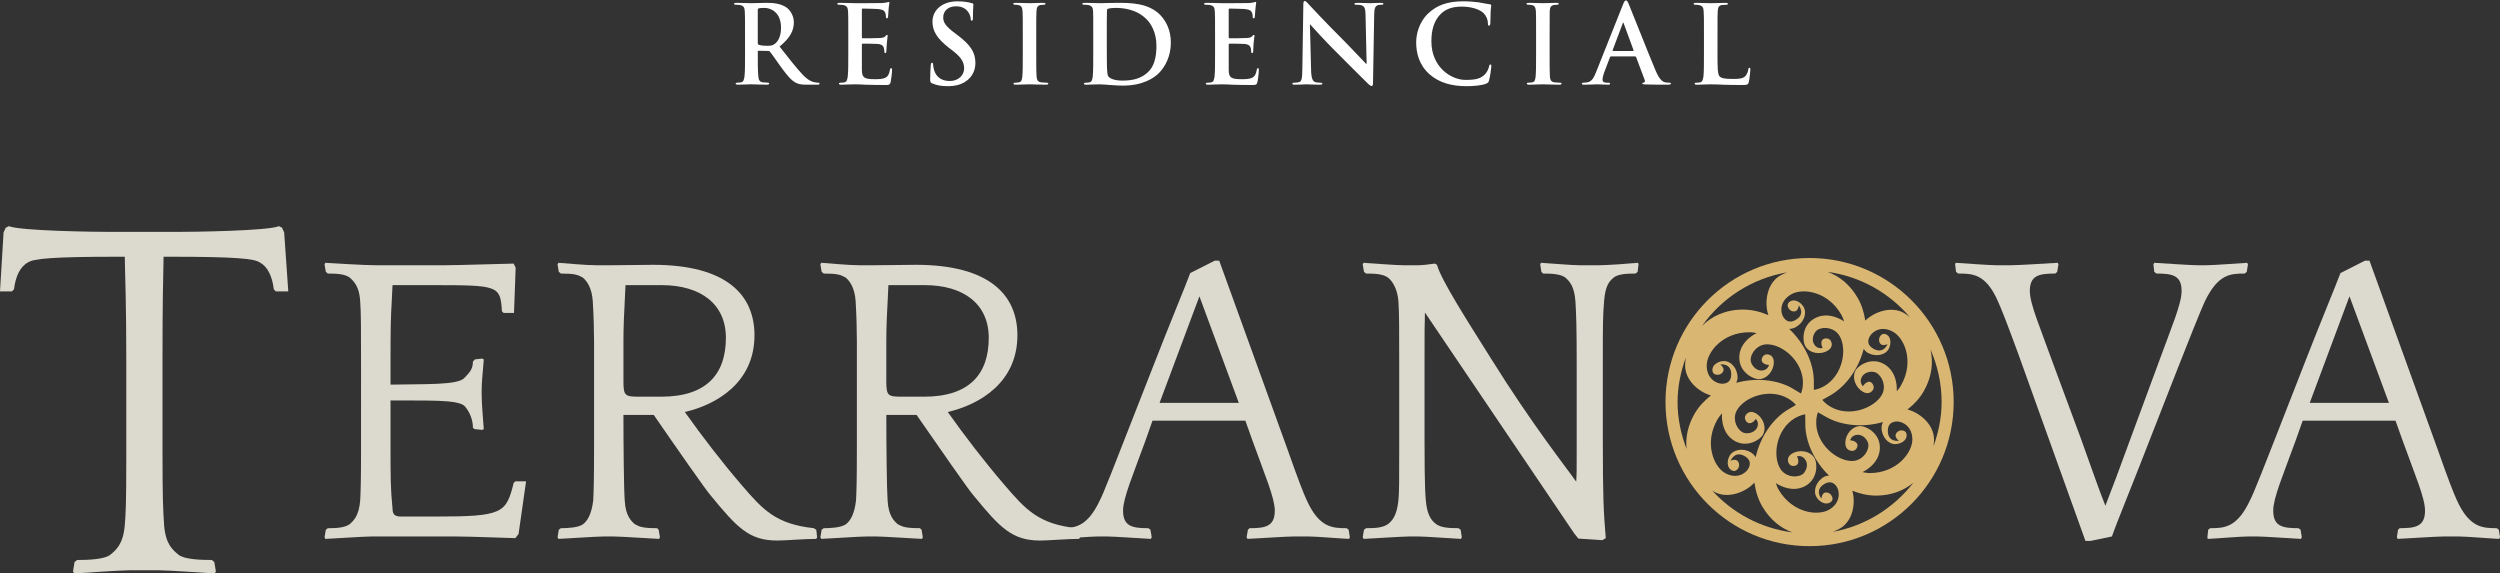 <?xml version="1.0" encoding="utf-8"?>
<!-- Generator: Adobe Illustrator 16.0.0, SVG Export Plug-In . SVG Version: 6.00 Build 0)  -->
<!DOCTYPE svg PUBLIC "-//W3C//DTD SVG 1.1//EN" "http://www.w3.org/Graphics/SVG/1.1/DTD/svg11.dtd">
<svg version="1.1" id="Layer_1" xmlns="http://www.w3.org/2000/svg" xmlns:xlink="http://www.w3.org/1999/xlink" x="0px" y="0px"
	 width="536.816px" height="123.13px" viewBox="0 0 536.816 123.13" enable-background="new 0 0 536.816 123.13"
	 xml:space="preserve">
<rect x="0" y="0" width="536.816" height="123.13" fill="#333333" stroke="none"/>
<g>
	<g>
		<g>
			<path fill="#DCDACE" d="M46.121,123.13c-2.107-0.105-9.892-0.674-12-0.674H27.78c-2.097,0-9.776,0.567-11.872,0.674l-0.232-0.442
				l0.336-2.021l0.548-0.421c2.338,0,5.878-0.127,7.111-1.117c1.211-1.012,2.771-2.212,3.118-6.32
				c0.21-2.231,0.326-5.016,0.326-13.779V76.446c0-9.554-0.221-17.55-0.326-21.32h-1.233c-14.769,0-18.318,0.433-19.551,1.222
				C4.34,57.233,3.34,59.339,3.003,62.12L2.56,62.573H0L0.769,49.9l0.464-1.001l0.664-0.337c2.444,1.012,18.119,1.232,21.996,1.232
				h14.011c3.887,0,19.657-0.222,21.996-1.232l0.664,0.337l0.453,1.001l0.884,12.674h-2.665l-0.443-0.453
				c-0.326-2.781-1.337-4.889-3.013-5.773c-1.211-0.789-4.771-1.222-19.435-1.222h-1.222c-0.105,4.214-0.231,11.22-0.231,21.228
				v20.442c0,10.555,0.126,12.556,0.348,16.012c0.326,4.108,1.885,5.31,3.107,6.32c1.222,0.99,4.783,1.117,7.121,1.117l0.548,0.421
				l0.336,2.021L46.121,123.13z"/>
		</g>
		<g>
			<path fill="#DCDACE" d="M95.337,56.958c3.118,0,13.884-0.357,14.959-0.357l0.431,0.885l-0.358,9.713h-2.223l-0.369-0.357
				c-0.348-5.521-0.695-5.615-14.959-5.615h-8.533l-0.168,3.478c-0.19,3.286-0.263,4.992-0.263,13.525v4.361
				c7.194-0.169,14.601,0.179,15.928-1.507c0.884-0.969,1.769-1.687,1.769-3.466l0.453-0.453l1.518-0.169l0.358,0.169
				c-0.179,2.665-0.463,4.456-0.463,7.037c0,2.839,0.284,5.071,0.463,7.938l-0.358,0.168l-1.612-0.168l-0.358-0.273
				c0-1.876-0.8-3.562-1.769-4.656c-1.433-1.502-8.47-1.145-15.928-1.229v8.646c0,8.447,0,10.069,0.431,14.6
				c0,1.244,0.527,1.687,1.781,1.687h7.564c14.337,0,15.042-0.718,16.666-7.205l0.358-0.358h2.307l-1.612,11.313l-0.694,0.886
				c-1.097,0-9.713-0.358-12.821-0.358H79.832c-1.685,0-8.279,0.464-9.976,0.526l-0.168-0.358l0.273-1.601l0.432-0.337
				c1.886,0,3.656-0.105,4.719-0.885c0.886-0.822,1.96-1.791,2.234-5.1c0.095-1.771,0.179-4.004,0.179-11.041V78.323
				c0-8.271,0-10.861-0.179-13.621c-0.19-3.214-1.348-4.268-2.234-5.09c-1.063-0.788-2.833-0.874-4.719-0.874l-0.432-0.367
				l-0.273-1.603l0.168-0.337c1.696,0.095,8.291,0.526,10.882,0.526L95.337,56.958L95.337,56.958z"/>
		</g>
		<g>
			<path fill="#DCDACE" d="M141.53,115.714c-1.696-0.062-8.269-0.526-9.965-0.526h-1.708c-1.674,0-8.28,0.464-9.955,0.526
				l-0.179-0.358l0.263-1.601l0.442-0.337c1.433,0,3.656-0.105,4.73-0.822c0.959-0.717,1.864-2.127,2.223-5.161
				c0.084-1.771,0.179-4.004,0.179-11.041V73.255c0-2.317-0.094-5.625-0.274-8.554c-0.178-2.761-1.168-4.268-2.127-5.09
				c-1.074-0.62-1.791-0.874-4.73-0.874l-0.442-0.367l-0.263-1.603l0.179-0.337c1.675,0.095,5.688,0.526,8.186,0.526h3.202
				c2.582,0,7.122-0.096,8.902-0.096c15.865,0,21.816,6.5,21.816,15.129c0,10.154-8.101,14.88-14.958,16.48
				c3.74,5.246,7.837,10.597,12.104,15.568c4.73,5.541,7.5,8.492,15.591,9.377l0.526,0.337l0.19,1.601l-0.19,0.358
				c-2.581,0-6.5,0.357-8.375,0.357c-6.046,0-8.627-2.76-14.316-9.713c-0.715-0.694-7.668-10.682-12.198-17.255h-6.511
				c0,6.489,0.084,15.843,0.274,18.33c0.168,3.393,1.422,4.444,2.128,5.1c1.063,0.609,1.779,0.885,4.824,0.885l0.337,0.337
				l0.274,1.601L141.53,115.714z M141.983,85.179c9.882,0,13.885-4.993,13.885-12.642c0-7.217-5.353-11.313-13.812-11.313h-7.743
				c-0.358,6.763-0.442,9.26-0.442,11.937v8.731c0,3.119,0.358,3.287,3.371,3.287H141.983z"/>
		</g>
		<g>
			<path fill="#DCDACE" d="M197.983,115.714c-1.696-0.062-8.28-0.526-9.965-0.526h-1.696c-1.707,0-8.28,0.464-9.977,0.526
				l-0.189-0.358l0.273-1.601l0.442-0.337c1.433,0,3.646-0.105,4.731-0.822c0.969-0.717,1.864-2.127,2.212-5.161
				c0.095-1.771,0.179-4.004,0.179-11.041V73.255c0-2.317-0.084-5.625-0.263-8.554c-0.179-2.761-1.158-4.268-2.127-5.09
				c-1.085-0.62-1.791-0.874-4.731-0.874l-0.442-0.367l-0.273-1.603l0.189-0.337c1.696,0.095,5.699,0.526,8.175,0.526h3.223
				c2.571,0,7.122-0.096,8.892-0.096c15.854,0,21.828,6.5,21.828,15.129c0,10.154-8.111,14.88-14.959,16.48
				c3.74,5.246,7.837,10.597,12.104,15.568c4.73,5.541,7.479,8.492,15.581,9.377l0.537,0.337l0.181,1.601l-0.181,0.358
				c-2.59,0-6.499,0.357-8.375,0.357c-6.046,0-8.638-2.76-14.337-9.713c-0.705-0.694-7.648-10.682-12.199-17.255h-6.499
				c0,6.489,0.094,15.843,0.273,18.33c0.179,3.393,1.433,4.444,2.128,5.1c1.074,0.609,1.79,0.885,4.813,0.885l0.358,0.337
				l0.264,1.601L197.983,115.714z M198.415,85.179c9.892,0,13.895-4.993,13.895-12.642c0-7.217-5.33-11.313-13.79-11.313h-7.754
				c-0.358,6.763-0.452,9.26-0.452,11.937v8.731c0,3.119,0.369,3.287,3.381,3.287H198.415z"/>
		</g>
		<g>
			<path fill="#DCDACE" d="M261.801,55.978l14.626,40.415c2.486,7.037,3.371,9.271,4.172,11.041c2.676,5.878,5.52,5.983,8.553,5.983
				l0.443,0.337l0.252,1.601l-0.168,0.358c-1.686-0.062-7.121-0.526-8.828-0.526h-2.908c-1.705,0-8.391,0.464-10.075,0.526
				l-0.188-0.358l0.283-1.601l0.348-0.337c3.392,0,5.419-0.359,5.419-3.771c0-2.738-2.133-7.647-4.787-15.021l-1.528-4.299h-19.94
				l-1.518,4.299c-2.666,7.373-4.804,12.282-4.804,15.021c0,3.412,2.044,3.771,5.425,3.771l0.454,0.337l0.272,1.601l-0.188,0.358
				c-1.696-0.062-7.828-0.526-9.522-0.526h-1.687c-1.696,0-7.142,0.464-8.817,0.526l-0.095-0.358l0.169-1.601l0.452-0.337
				c3.022,0,5.784-0.105,8.554-5.983c0.885-1.771,1.77-4.004,11.578-29.111c3.202-8.271,6.848-17.004,7.827-19.689l5.246-2.654
				L261.801,55.978L261.801,55.978z M248.991,86.507h17.013l-8.459-22.88L248.991,86.507z"/>
		</g>
		<g>
			<path fill="#DCDACE" d="M351.832,56.768l-0.189,1.603l-0.441,0.367c-1.873,0-3.75,0.086-4.721,0.874
				c-0.988,0.822-1.789,1.803-2.043,5.09c-0.271,3.285-0.271,4.992-0.271,13.525v15.682c0,13.271,0.168,15.928,0.631,21.638
				l-0.715,0.44l-5.162-0.336l-0.885-1.097l-32.068-47.452c-0.084,2.328-0.084,4.551-0.084,11.125v16.397
				c0,2.759,0,10.069,0.275,12.81c0.252,2.949,1.072,4.276,2.211,5.1c0.969,0.694,2.4,0.885,4.805,0.885l0.463,0.337l0.254,1.601
				l-0.191,0.358c-1.664-0.062-7.541-0.526-9.248-0.526h-1.686c-1.686,0-8.281,0.464-9.967,0.526l-0.189-0.358l0.273-1.601
				l0.441-0.337c2.129,0,3.561-0.105,4.721-0.885c0.799-0.654,1.875-1.623,2.232-5.1c0.17-1.771,0.17-4.004,0.17-11.041v-18.07
				c0-8.271,0-10.861-0.17-13.621c-0.189-2.496-1.18-4.268-2.232-5.09c-1.074-0.788-2.76-0.874-4.721-0.874l-0.441-0.367
				l-0.273-1.603l0.189-0.337c1.686,0.095,6.848,0.526,8.533,0.526h3.119c0.885,0,2.592-0.189,3.666-0.357l0.441,0.263
				c0.883,3.287,6.572,12.104,11.482,19.941c8.975,14.427,16.559,23.95,18.412,26.626c0.105-1.686,0.105-2.402,0.105-7.037v-18.07
				c0-8.271-0.105-10.861-0.273-13.621c-0.252-3.287-1.242-4.268-2.148-5.09c-1.055-0.788-2.928-0.874-4.783-0.874l-0.379-0.367
				l-0.252-1.603l0.168-0.337c1.707,0.095,6.594,0.526,8.301,0.526h4.172c1.688,0,6.68-0.357,8.363-0.526L351.832,56.768z"/>
		</g>
		<g>
			<path fill="#DCDACE" d="M447.8,116.156L433.285,75.73c-2.592-7.025-3.477-9.26-4.277-11.028c-2.592-5.964-5.52-5.964-8.555-5.964
				l-0.441-0.367l-0.191-1.603l0.105-0.337c1.686,0.095,7.121,0.526,8.828,0.526h3.014c1.705,0,8.363-0.433,10.07-0.526l0.168,0.337
				l-0.273,1.603l-0.422,0.367c-3.412,0-5.455,0.349-5.455,3.74c0,2.761,2.148,7.658,4.803,15.055l6.068,16.376
				c2.232,6.15,3.918,11.124,5.352,14.685c1.326-3.392,3.117-8.111,5.498-14.685l6.049-16.376
				c2.695-7.396,4.824-12.294,4.824-15.055c0-3.393-2.045-3.74-5.416-3.74l-0.463-0.367l-0.168-1.603l0.168-0.337
				c1.705,0.095,7.752,0.526,9.439,0.526h1.686c1.707,0,7.143-0.433,8.828-0.526l0.17,0.337l-0.254,1.603l-0.441,0.367
				c-3.035,0-5.711,0.086-8.555,5.964c-0.801,1.77-1.791,4.003-11.588,29.102c-3.182,8.301-7.48,18.73-8.365,21.385l-4.635,0.97
				L447.8,116.156L447.8,116.156z"/>
		</g>
		<g>
			<path fill="#DCDACE" d="M508.794,55.978l14.6,40.415c2.486,7.037,3.371,9.271,4.172,11.041c2.676,5.878,5.521,5.983,8.555,5.983
				l0.441,0.337l0.254,1.601l-0.17,0.358c-1.686-0.062-7.121-0.526-8.807-0.526h-2.949c-1.686,0-8.365,0.464-10.049,0.526
				l-0.17-0.358l0.254-1.601l0.357-0.337c3.371,0,5.436-0.359,5.436-3.771c0-2.738-2.148-7.647-4.803-15.021l-1.537-4.299h-19.932
				l-1.518,4.299c-2.676,7.373-4.805,12.282-4.805,15.021c0,3.412,2.045,3.771,5.416,3.771l0.463,0.337l0.254,1.601l-0.17,0.358
				c-1.705-0.062-7.836-0.526-9.521-0.526h-1.686c-1.707,0-7.123,0.464-8.828,0.526l-0.062-0.358l0.168-1.601l0.42-0.337
				c3.035,0,5.795-0.105,8.555-5.983c0.906-1.771,1.791-4.004,11.588-29.111c3.203-8.271,6.848-17.004,7.838-19.689l5.246-2.654
				L508.794,55.978L508.794,55.978z M495.962,86.507h17.004l-8.471-22.88L495.962,86.507z"/>
		</g>
	</g>
	<g>
		<path fill="#DAB673" d="M388.556,55.399c-17.088,0-30.93,13.843-30.93,30.93c0,17.082,13.842,30.944,30.93,30.944
			c17.086,0,30.949-13.862,30.949-30.944C419.505,69.241,405.642,55.399,388.556,55.399z M409.582,87.924
			c1.369-1.053,2.592-2.333,3.52-3.955c1.789-3.161,2.043-6.247,1.41-8.976c1.518,3.477,2.402,7.3,2.402,11.335
			c0,3.344-0.674,6.482-1.729,9.476c0.043-0.464,0.105-0.948,0.105-1.39C415.291,91.105,412.193,88.598,409.582,87.924z
			 M399.511,91.485c-1.77,0-3.287,1.729-3.266,3.688c0,1.285,0.863,1.644,1.496,1.644c0.631,0,1.115-0.609,1.115-1.199
			c0-0.592-0.758-1.056-1.58-1.056c0,0,0.254-1.201,1.643-1.201c1.371-0.021,2.277,1.412,2.277,2.214
			c0,1.663-1.539,3.413-3.52,3.413c-3.309,0-7.689-3.646-7.689-8.238c-0.021-1.116,0.273-1.959,0.379-2.233v0.021
			c0,0,0.611,0.315,1.791,1.012c3.309,1.875,7.922,2.296,12.156,1.074c-0.146,0.38-0.295,0.778-0.295,1.18
			c0,1.98,1.412,3.561,2.908,3.561c1.201,0,2.484-0.759,2.484-1.875c0-0.736-0.465-1.073-1.115-1.073
			c-0.676,0-1.268,0.548-1.268,1.115c0,0.569,0.678,1.117,0.738,1.117c0,0-2.4,0.399-2.4-2.148c0-1.308,0.693-1.98,1.959-2.002
			c1.266,0,3.309,1.096,3.309,3.877c0,2.823-3.328,7.185-9.145,7.205c-0.693,0-1.559-0.211-1.559-0.211s3.729-1.663,3.729-5.245
			C403.662,92.896,400.605,91.485,399.511,91.485z M390.05,106.738c0.611,1.032,1.918,1.749,2.887,1.182
			c0.633-0.359,0.695-0.927,0.338-1.497c-0.314-0.59-1.117-0.842-1.602-0.568c-0.484,0.316-0.611,1.181-0.568,1.244
			c0,0-1.561-1.876,0.611-3.162c1.137-0.674,2.084-0.42,2.738,0.675c0.633,1.097,0.715,3.413-1.686,4.825
			c-2.424,1.412-7.859,0.758-10.83-4.256c-0.357-0.59-0.611-1.433-0.611-1.433s3.33,2.357,6.426,0.548
			c2.762-1.645,2.445-4.994,1.875-5.921c-0.885-1.518-3.139-1.96-4.824-0.971c-1.117,0.654-0.99,1.582-0.674,2.13
			s1.117,0.674,1.621,0.356c0.508-0.294,0.508-1.18,0.105-1.896c0,0,1.16-0.399,1.855,0.821c0.717,1.159-0.064,2.677-0.736,3.076
			c-1.434,0.844-3.73,0.4-4.742-1.306c-1.686-2.866-0.758-8.47,3.203-10.811c1.074-0.631,2.023-0.777,2.211-0.819l-0.02,0.042
			c0,0,0.02,0.651,0.02,2.044c0,3.791,1.896,7.983,5.078,11.061c-0.379,0.063-0.758,0.126-1.074,0.295
			C389.925,103.41,389.271,105.432,390.05,106.738z M376.988,98.164c-0.273-0.422-0.611-0.78-1.053-1.033
			c-1.686-1.011-3.771-0.59-4.529,0.717c-0.611,1.033-0.611,2.528,0.357,3.098c0.633,0.38,1.158,0.127,1.496-0.422
			c0.338-0.59,0.168-1.369-0.338-1.686c-0.484-0.273-1.285,0.043-1.326,0.104c0,0,0.885-2.254,3.055-0.989
			c1.137,0.674,1.369,1.601,0.738,2.719c-0.654,1.095-2.613,2.272-5.037,0.863c-2.422-1.412-4.467-6.512-1.537-11.525
			c0.357-0.611,0.947-1.242,0.947-1.242s-0.443,4.044,2.654,5.878c2.762,1.622,5.541-0.273,6.09-1.222
			c0.885-1.518,0.188-3.688-1.496-4.678c-1.137-0.652-1.854-0.105-2.191,0.44c-0.316,0.549-0.041,1.286,0.484,1.582
			c0.506,0.314,1.285-0.104,1.707-0.821c0,0,0.885,0.821,0.211,2.021c-0.717,1.179-2.402,1.243-3.076,0.842
			c-1.434-0.842-2.17-3.075-1.158-4.761c1.686-2.881,7.037-4.788,10.998-2.46c0.842,0.495,1.389,1.043,1.643,1.364
			c-0.168,0.084-0.652,0.357-1.623,0.947C380.675,89.862,377.978,93.781,376.988,98.164z M370.205,77.532
			c-1.201,0-2.508,0.748-2.508,1.875c0,0.736,0.463,1.073,1.117,1.073c0.674,0,1.285-0.525,1.285-1.115
			c0-0.58-0.676-1.106-0.738-1.106c0,0,2.381-0.4,2.381,2.138c0,1.328-0.695,2.002-1.959,2.002c-1.242,0-3.309-1.104-3.309-3.896
			c0-2.823,3.352-7.163,9.188-7.163c0.674,0,1.537,0.188,1.537,0.188s-3.729,1.653-3.729,5.246c0,3.234,3.033,4.646,4.15,4.646
			c1.748,0,3.266-1.717,3.266-3.666c0-1.307-0.863-1.664-1.496-1.664c-0.631,0-1.117,0.621-1.117,1.222
			c0,0.59,0.76,1.043,1.58,1.043c0,0-0.252,1.212-1.643,1.212c-1.369,0-2.297-1.442-2.297-2.232c0-1.665,1.559-3.402,3.539-3.402
			c3.328,0,7.689,3.655,7.689,8.258c0,1.254-0.359,2.141-0.422,2.309l-0.021-0.012c0,0-0.59-0.357-1.77-1.063
			c-3.266-1.906-7.855-2.391-12.115-1.222c0.148-0.368,0.295-0.728,0.295-1.097C373.111,79.101,371.701,77.532,370.205,77.532z
			 M387.291,65.912c-0.611-1.021-1.918-1.771-2.865-1.211c-0.633,0.357-0.717,0.938-0.359,1.507c0.316,0.567,1.1,0.843,1.582,0.558
			c0.506-0.295,0.631-1.147,0.59-1.222c0,0,1.537,1.896-0.652,3.148c-1.158,0.664-2.084,0.391-2.719-0.716
			c-0.633-1.096-0.674-3.382,1.771-4.783c2.422-1.399,7.855-0.674,10.744,4.384c0.357,0.609,0.59,1.433,0.59,1.433
			s-3.285-2.392-6.383-0.611c-2.805,1.592-2.529,4.94-1.959,5.899c0.861,1.517,3.098,1.99,4.803,1.011
			c1.117-0.642,0.99-1.568,0.674-2.128c-0.295-0.537-1.096-0.652-1.6-0.368c-0.527,0.295-0.527,1.181-0.127,1.906
			c0,0-1.182,0.369-1.855-0.832c-0.695-1.189,0.105-2.696,0.779-3.076c1.453-0.82,3.75-0.356,4.719,1.359
			c1.664,2.876,0.654,8.479-3.35,10.766c-1.076,0.622-2.002,0.748-2.191,0.78c0-0.253,0-0.77,0-1.812
			c0-3.865-2.002-8.176-5.289-11.271c0.527-0.021,1.033-0.158,1.455-0.411C387.375,69.23,388.048,67.24,387.291,65.912z
			 M400.185,74.929c0.232,0.306,0.484,0.611,0.822,0.801c1.705,0.979,3.77,0.548,4.527-0.759c0.568-1.042,0.568-2.549-0.398-3.097
			c-0.633-0.368-1.16-0.147-1.477,0.432c-0.338,0.59-0.17,1.381,0.314,1.675c0.506,0.285,1.307-0.052,1.35-0.115
			c0,0-0.844,2.266-3.055,1.021c-1.139-0.664-1.391-1.602-0.758-2.696c0.631-1.097,2.59-2.329,5.014-0.927
			c2.443,1.39,4.572,6.437,1.664,11.503c-0.338,0.621-0.906,1.243-0.906,1.243s0.4-4.056-2.736-5.847
			c-2.781-1.58-5.521,0.357-6.068,1.306c-0.885,1.527-0.125,3.688,1.537,4.656c1.16,0.664,1.877,0.074,2.193-0.464
			c0.312-0.559,0.02-1.295-0.51-1.602c-0.482-0.272-1.264,0.158-1.662,0.874c0,0-0.928-0.82-0.23-2.021
			c0.674-1.201,2.359-1.265,3.055-0.886c1.432,0.822,2.191,3.046,1.221,4.763c-1.664,2.882-7.016,4.86-10.996,2.564
			c-1.076-0.615-1.666-1.354-1.791-1.49l0.02-0.011c0,0,0.57-0.338,1.791-1.012C396.371,82.946,399.089,79.196,400.185,74.929z
			 M410.087,68.083c-0.4-0.316-0.822-0.622-1.244-0.875c-2.781-1.58-6.426-0.21-8.32,1.644c-0.254-1.653-0.717-3.317-1.623-4.877
			c-1.686-2.929-3.98-4.678-6.445-5.595C399.511,59.36,405.683,62.899,410.087,68.083z M383.773,58.475
			c-0.506,0.2-1.033,0.399-1.475,0.663c-3.014,1.729-3.477,5.983-2.57,8.533c-1.666-0.728-3.498-1.19-5.459-1.19
			c-3.812,0-6.719,1.434-8.783,3.478C369.74,63.974,376.23,59.76,383.773,58.475z M361.988,76.773
			c-0.084,0.568-0.148,1.139-0.148,1.707c0,3.224,2.971,5.709,5.541,6.437c-1.328,1.043-2.527,2.271-3.455,3.83
			c-1.559,2.653-2.02,5.267-1.77,7.668c-1.201-3.14-1.938-6.511-1.938-10.086C360.218,82.968,360.914,79.764,361.988,76.773z
			 M367.613,105.285c0.105,0.084,0.23,0.188,0.357,0.253c2.971,1.748,6.975,0.104,8.744-1.917c0.254,1.77,0.758,3.56,1.748,5.225
			c1.707,2.865,4.004,4.593,6.426,5.478C378.042,113.418,372.017,110.152,367.613,105.285z M393.57,114.197
			c0.525-0.23,1.074-0.463,1.559-0.737c2.803-1.664,3.35-5.521,2.613-8.09c1.58,0.633,3.285,1.053,5.141,1.053
			c3.35-0.021,5.982-1.137,7.984-2.78C406.652,109.056,400.605,112.912,393.57,114.197z"/>
	</g>
	<g>
		<g>
			<path fill="#FFFFFF" d="M159.976,7.352c0-3.54,0-4.192-0.053-4.931c-0.042-0.79-0.243-1.159-0.99-1.338
				c-0.201-0.031-0.58-0.063-0.917-0.063c-0.252,0-0.39-0.042-0.39-0.21c0-0.158,0.159-0.2,0.495-0.2
				c1.244,0,2.698,0.073,3.203,0.073c0.79,0,2.549-0.073,3.276-0.073c1.464,0,3.013,0.138,4.266,0.989
				c0.664,0.453,1.591,1.634,1.591,3.192c0,1.718-0.727,3.298-3.065,5.204c2.054,2.611,3.666,4.678,5.036,6.12
				c1.307,1.349,2.254,1.518,2.612,1.569c0.252,0.053,0.463,0.073,0.653,0.073c0.179,0,0.274,0.074,0.274,0.189
				c0,0.188-0.158,0.241-0.443,0.241h-2.212c-1.296,0-1.875-0.126-2.486-0.452c-0.99-0.526-1.875-1.622-3.181-3.413
				c-0.927-1.274-2.001-2.864-2.307-3.202c-0.105-0.147-0.242-0.18-0.41-0.18l-2.034-0.043c-0.105,0-0.179,0.043-0.179,0.19v0.316
				c0,2.17,0,4.003,0.116,4.981c0.063,0.674,0.211,1.19,0.917,1.285c0.337,0.031,0.853,0.084,1.127,0.084
				c0.19,0,0.285,0.074,0.285,0.188c0,0.158-0.179,0.242-0.484,0.242c-1.327,0-3.045-0.084-3.403-0.084
				c-0.452,0-1.906,0.084-2.844,0.084c-0.306,0-0.464-0.084-0.464-0.242c0-0.114,0.105-0.188,0.39-0.188
				c0.337,0,0.622-0.053,0.833-0.084c0.453-0.095,0.58-0.611,0.674-1.285c0.116-0.979,0.116-2.812,0.116-4.951V7.352H159.976z
				 M162.714,9.184c0,0.253,0.053,0.349,0.211,0.434c0.484,0.157,1.18,0.221,1.749,0.221c0.947,0,1.243-0.095,1.664-0.4
				c0.696-0.495,1.37-1.58,1.37-3.486c0-3.308-2.181-4.256-3.561-4.256c-0.58,0-1,0.031-1.222,0.096
				c-0.158,0.052-0.211,0.146-0.211,0.326V9.184L162.714,9.184z"/>
			<path fill="#FFFFFF" d="M182.15,7.352c0-3.54,0-4.192-0.052-4.931c-0.053-0.79-0.243-1.159-0.99-1.338
				c-0.201-0.031-0.59-0.063-0.917-0.063c-0.252,0-0.39-0.042-0.39-0.21c0-0.158,0.147-0.2,0.495-0.2
				c0.643,0,1.307,0.031,1.885,0.031c0.611,0.011,1.138,0.042,1.476,0.042c0.737,0,5.362,0,5.815-0.031
				c0.431-0.042,0.822-0.095,0.99-0.146c0.116-0.011,0.263-0.095,0.379-0.095c0.126,0,0.137,0.095,0.137,0.23
				c0,0.158-0.116,0.433-0.189,1.507c-0.022,0.222-0.064,1.242-0.105,1.527c-0.032,0.126-0.074,0.253-0.243,0.253
				c-0.147,0-0.211-0.116-0.211-0.316c0-0.169-0.021-0.559-0.137-0.831c-0.158-0.423-0.39-0.718-1.549-0.844
				c-0.4-0.042-2.844-0.096-3.307-0.096c-0.116,0-0.169,0.064-0.169,0.222v5.879c0,0.18,0.021,0.273,0.169,0.273
				c0.505,0,3.181,0,3.718-0.053c0.559-0.042,0.907-0.116,1.128-0.349c0.147-0.188,0.242-0.306,0.358-0.306
				c0.095,0,0.168,0.042,0.168,0.19c0,0.137-0.095,0.516-0.189,1.685c-0.022,0.475-0.095,1.401-0.095,1.56
				c0,0.189,0,0.453-0.211,0.453c-0.158,0-0.211-0.095-0.211-0.211c-0.031-0.242-0.031-0.526-0.094-0.832
				c-0.105-0.464-0.432-0.821-1.285-0.917c-0.453-0.053-2.76-0.062-3.308-0.062c-0.127,0-0.148,0.096-0.148,0.243v1.821
				c0,0.79-0.021,2.93,0,3.604c0.053,1.611,0.422,1.96,2.792,1.96c0.6,0,1.58,0,2.192-0.285c0.6-0.273,0.884-0.779,1.042-1.729
				c0.043-0.253,0.095-0.348,0.253-0.348c0.201,0,0.201,0.19,0.201,0.434c0,0.525-0.201,2.105-0.306,2.568
				c-0.168,0.611-0.379,0.611-1.253,0.611c-1.748,0-3.023-0.042-4.034-0.063c-0.991-0.053-1.718-0.084-2.402-0.084
				c-0.263,0-0.78,0-1.338,0.031c-0.527,0-1.138,0.053-1.612,0.053c-0.305,0-0.463-0.084-0.463-0.241
				c0-0.115,0.104-0.189,0.379-0.189c0.348,0,0.632-0.053,0.843-0.084c0.462-0.095,0.579-0.611,0.673-1.285
				c0.116-0.979,0.116-2.812,0.116-4.951V7.352H182.15z"/>
			<path fill="#FFFFFF" d="M200.174,17.907c-0.358-0.168-0.442-0.273-0.442-0.802c0-1.273,0.094-2.676,0.126-3.044
				c0.021-0.337,0.083-0.59,0.284-0.59s0.221,0.2,0.221,0.379c0,0.307,0.095,0.79,0.211,1.19c0.506,1.728,1.885,2.35,3.329,2.35
				c2.097,0,3.118-1.423,3.118-2.655c0-1.138-0.348-2.2-2.275-3.708l-1.075-0.832c-2.56-2.012-3.444-3.634-3.444-5.529
				c0-2.55,2.138-4.383,5.362-4.383c1.517,0,2.497,0.222,3.108,0.399c0.199,0.032,0.315,0.116,0.315,0.274
				c0,0.305-0.094,0.979-0.094,2.791c0,0.506-0.063,0.694-0.252,0.694c-0.159,0-0.232-0.146-0.232-0.421
				c0-0.211-0.126-0.928-0.601-1.538c-0.348-0.433-1.022-1.128-2.539-1.128c-1.707,0-2.76,1.001-2.76,2.393
				c0,1.063,0.526,1.886,2.464,3.34l0.644,0.484c2.812,2.116,3.802,3.729,3.802,5.94c0,1.338-0.495,2.96-2.17,4.034
				c-1.159,0.748-2.465,0.959-3.687,0.959C202.239,18.508,201.176,18.349,200.174,17.907z"/>
			<path fill="#FFFFFF" d="M219.621,7.352c0-3.54,0-4.192-0.052-4.931c-0.032-0.79-0.274-1.19-0.78-1.307
				c-0.253-0.062-0.558-0.096-0.833-0.096c-0.23,0-0.379-0.042-0.379-0.221c0-0.147,0.18-0.189,0.548-0.189
				c0.884,0,2.359,0.073,3.034,0.073c0.58,0,1.949-0.073,2.823-0.073c0.306,0,0.505,0.042,0.505,0.189
				c0,0.179-0.147,0.221-0.369,0.221c-0.242,0-0.431,0.032-0.715,0.063c-0.612,0.126-0.812,0.516-0.843,1.338
				c-0.053,0.737-0.053,1.391-0.053,4.931v4.087c0,2.254,0,4.087,0.084,5.088c0.073,0.633,0.243,1.055,0.948,1.148
				c0.315,0.031,0.821,0.084,1.169,0.084c0.252,0,0.391,0.074,0.391,0.189c0,0.157-0.201,0.241-0.454,0.241
				c-1.538,0-3.002-0.084-3.634-0.084c-0.527,0-2.002,0.084-2.917,0.084c-0.306,0-0.464-0.084-0.464-0.241
				c0-0.115,0.095-0.189,0.369-0.189c0.337,0,0.632-0.053,0.833-0.084c0.463-0.095,0.6-0.495,0.684-1.17
				c0.105-0.979,0.105-2.812,0.105-5.066V7.352L219.621,7.352z"/>
			<path fill="#FFFFFF" d="M234.748,7.352c0-3.54,0-4.192-0.031-4.931c-0.052-0.79-0.242-1.159-1.011-1.338
				c-0.179-0.031-0.58-0.063-0.896-0.063c-0.264,0-0.4-0.042-0.4-0.21c0-0.158,0.168-0.2,0.505-0.2c1.231,0,2.698,0.073,3.36,0.073
				c0.707,0,2.182-0.073,3.561-0.073c2.909,0,6.795,0,9.334,2.645c1.158,1.222,2.243,3.129,2.243,5.91
				c0,2.918-1.222,5.161-2.528,6.488c-1.062,1.096-3.476,2.729-7.773,2.729c-0.844,0-1.803-0.062-2.686-0.126
				c-0.887-0.063-1.697-0.147-2.287-0.147c-0.252,0-0.748,0-1.316,0.031c-0.537,0-1.137,0.053-1.602,0.053
				c-0.306,0-0.463-0.084-0.463-0.241c0-0.115,0.094-0.189,0.368-0.189c0.349,0,0.632-0.053,0.843-0.084
				c0.455-0.095,0.59-0.611,0.676-1.285c0.104-0.979,0.104-2.812,0.104-4.951V7.352L234.748,7.352z M237.656,9.912
				c0,2.465,0.031,4.245,0.042,4.697c0.03,0.579,0.083,1.507,0.263,1.76c0.305,0.441,1.211,0.938,3.044,0.938
				c2.382,0,3.962-0.483,5.351-1.686c1.498-1.265,1.961-3.393,1.961-5.783c0-2.949-1.233-4.867-2.233-5.814
				c-2.149-2.044-4.804-2.328-6.616-2.328c-0.462,0-1.316,0.085-1.506,0.169c-0.211,0.084-0.273,0.199-0.273,0.464
				c-0.031,0.778-0.031,2.822-0.031,4.646V9.912L237.656,9.912z"/>
			<path fill="#FFFFFF" d="M260.905,7.352c0-3.54,0-4.192-0.054-4.931c-0.041-0.79-0.23-1.159-0.989-1.338
				c-0.188-0.031-0.591-0.063-0.906-0.063c-0.263,0-0.401-0.042-0.401-0.21c0-0.158,0.17-0.2,0.506-0.2
				c0.644,0,1.316,0.031,1.896,0.031c0.611,0.011,1.139,0.042,1.464,0.042c0.737,0,5.363,0,5.815-0.031
				c0.432-0.042,0.812-0.095,0.992-0.146c0.115-0.011,0.252-0.095,0.367-0.095c0.127,0,0.137,0.095,0.137,0.23
				c0,0.158-0.105,0.433-0.18,1.507c-0.02,0.222-0.072,1.242-0.115,1.527c-0.021,0.126-0.062,0.253-0.242,0.253
				c-0.146,0-0.209-0.116-0.209-0.316c0-0.169-0.012-0.559-0.126-0.831c-0.159-0.423-0.401-0.718-1.559-0.844
				c-0.402-0.042-2.846-0.096-3.309-0.096c-0.116,0-0.158,0.064-0.158,0.222v5.879c0,0.18,0.032,0.273,0.158,0.273
				c0.518,0,3.191,0,3.729-0.053c0.56-0.042,0.896-0.116,1.117-0.349c0.148-0.188,0.253-0.306,0.359-0.306
				c0.096,0,0.18,0.042,0.18,0.19c0,0.137-0.096,0.516-0.201,1.685c-0.02,0.475-0.082,1.401-0.082,1.56c0,0.189,0,0.453-0.21,0.453
				c-0.17,0-0.212-0.095-0.212-0.211c-0.021-0.242-0.021-0.526-0.084-0.832c-0.126-0.464-0.442-0.821-1.306-0.917
				c-0.442-0.053-2.739-0.062-3.299-0.062c-0.115,0-0.146,0.096-0.146,0.243v1.821c0,0.79-0.021,2.93,0,3.604
				c0.042,1.611,0.434,1.96,2.792,1.96c0.611,0,1.58,0,2.19-0.285c0.599-0.273,0.884-0.779,1.042-1.729
				c0.041-0.253,0.096-0.348,0.252-0.348c0.191,0,0.191,0.19,0.191,0.434c0,0.525-0.191,2.105-0.307,2.568
				c-0.158,0.611-0.369,0.611-1.253,0.611c-1.749,0-3.023-0.042-4.025-0.063c-1-0.053-1.728-0.084-2.412-0.084
				c-0.264,0-0.769,0-1.328,0.031c-0.537,0-1.137,0.053-1.61,0.053c-0.306,0-0.453-0.084-0.453-0.241
				c0-0.115,0.084-0.189,0.358-0.189c0.348,0,0.644-0.053,0.843-0.084c0.474-0.095,0.58-0.611,0.685-1.285
				c0.105-0.979,0.105-2.812,0.105-4.951L260.905,7.352L260.905,7.352z"/>
			<path fill="#FFFFFF" d="M281.525,15.021c0.043,1.802,0.359,2.411,0.822,2.58c0.379,0.139,0.822,0.158,1.201,0.158
				c0.254,0,0.4,0.042,0.4,0.189c0,0.188-0.213,0.241-0.551,0.241c-1.492,0-2.422-0.084-2.861-0.084
				c-0.211,0-1.309,0.084-2.529,0.084c-0.295,0-0.506-0.03-0.506-0.241c0-0.147,0.146-0.189,0.379-0.189
				c0.295,0,0.717-0.021,1.055-0.116c0.611-0.179,0.674-0.853,0.715-2.876l0.211-13.757c0-0.475,0.064-0.79,0.295-0.79
				c0.254,0,0.463,0.284,0.865,0.706c0.273,0.305,3.812,4.097,7.205,7.468c1.58,1.57,4.719,4.931,5.098,5.299h0.127l-0.232-10.438
				c-0.02-1.412-0.23-1.864-0.779-2.085c-0.355-0.148-0.926-0.148-1.24-0.148c-0.273,0-0.359-0.062-0.359-0.21
				c0-0.169,0.254-0.2,0.59-0.2c1.201,0,2.318,0.073,2.824,0.073c0.252,0,1.139-0.073,2.254-0.073c0.316,0,0.547,0.031,0.547,0.2
				c0,0.147-0.146,0.21-0.42,0.21c-0.232,0-0.422,0-0.695,0.063c-0.652,0.2-0.844,0.694-0.863,1.991l-0.254,14.664
				c0,0.516-0.084,0.727-0.295,0.727c-0.254,0-0.527-0.253-0.801-0.517c-1.453-1.4-4.445-4.436-6.848-6.826
				c-2.549-2.519-5.119-5.425-5.541-5.867h-0.062L281.525,15.021z"/>
			<path fill="#FFFFFF" d="M306.978,15.969c-2.277-2.001-2.887-4.604-2.887-6.857c0-1.568,0.484-4.318,2.717-6.353
				c1.686-1.549,3.877-2.476,7.354-2.476c1.432,0,2.297,0.095,3.371,0.222c0.885,0.137,1.621,0.337,2.316,0.41
				c0.254,0.012,0.359,0.138,0.359,0.273c0,0.189-0.086,0.464-0.127,1.285c-0.041,0.759-0.021,2.033-0.064,2.496
				c-0.041,0.358-0.082,0.549-0.293,0.549c-0.17,0-0.232-0.189-0.232-0.517c0-0.728-0.316-1.538-0.885-2.14
				c-0.779-0.812-2.592-1.442-4.719-1.442c-2.023,0-3.371,0.517-4.383,1.442c-1.686,1.56-2.148,3.771-2.148,6.025
				c0,5.521,4.213,8.271,7.33,8.271c2.064,0,3.33-0.231,4.258-1.297c0.4-0.451,0.693-1.127,0.779-1.537
				c0.084-0.38,0.125-0.475,0.316-0.475c0.168,0,0.188,0.169,0.188,0.358c0,0.272-0.252,2.296-0.504,3.097
				c-0.105,0.38-0.211,0.495-0.59,0.653c-0.928,0.39-2.697,0.548-4.193,0.548C311.759,18.508,309.083,17.802,306.978,15.969z"/>
			<path fill="#FFFFFF" d="M329.837,7.352c0-3.54,0-4.192-0.043-4.931c-0.043-0.79-0.273-1.19-0.779-1.307
				c-0.254-0.062-0.568-0.096-0.844-0.096c-0.23,0-0.379-0.042-0.379-0.221c0-0.147,0.189-0.189,0.57-0.189
				c0.885,0,2.338,0.073,3.033,0.073c0.568,0,1.938-0.073,2.822-0.073c0.295,0,0.484,0.042,0.484,0.189
				c0,0.179-0.146,0.221-0.379,0.221c-0.23,0-0.4,0.032-0.695,0.063c-0.611,0.126-0.822,0.516-0.863,1.338
				c-0.021,0.737-0.021,1.391-0.021,4.931v4.087c0,2.254,0,4.087,0.062,5.088c0.086,0.633,0.254,1.055,0.949,1.148
				c0.338,0.031,0.822,0.084,1.18,0.084c0.252,0,0.379,0.074,0.379,0.189c0,0.157-0.211,0.241-0.443,0.241
				c-1.537,0-3.012-0.084-3.623-0.084c-0.547,0-2,0.084-2.949,0.084c-0.295,0-0.443-0.084-0.443-0.241
				c0-0.115,0.086-0.189,0.359-0.189c0.336,0,0.633-0.053,0.842-0.084c0.465-0.095,0.59-0.495,0.676-1.17
				c0.105-0.979,0.105-2.812,0.105-5.066V7.352L329.837,7.352z"/>
			<path fill="#FFFFFF" d="M345.912,12.113c-0.125,0-0.168,0.054-0.211,0.19l-1.264,3.317c-0.211,0.58-0.336,1.147-0.336,1.433
				c0,0.411,0.188,0.706,0.926,0.706h0.338c0.295,0,0.357,0.042,0.357,0.189c0,0.188-0.146,0.241-0.4,0.241
				c-0.736,0-1.727-0.084-2.465-0.084c-0.254,0-1.537,0.084-2.738,0.084c-0.297,0-0.443-0.053-0.443-0.241
				c0-0.147,0.105-0.189,0.273-0.189c0.211,0,0.549-0.021,0.738-0.053c1.053-0.126,1.518-0.916,1.98-2.086l5.812-14.602
				c0.273-0.674,0.424-0.927,0.652-0.927c0.211,0,0.359,0.211,0.59,0.748c0.549,1.274,4.279,10.766,5.773,14.295
				c0.885,2.086,1.561,2.412,2.023,2.539c0.357,0.062,0.717,0.084,0.99,0.084c0.168,0,0.295,0.031,0.295,0.189
				c0,0.188-0.211,0.241-1.074,0.241c-0.822,0-2.529,0-4.383-0.053c-0.422-0.031-0.695-0.031-0.695-0.188
				c0-0.147,0.084-0.189,0.316-0.211c0.168-0.053,0.316-0.253,0.211-0.526l-1.854-4.93c-0.043-0.116-0.129-0.17-0.232-0.17h-5.182
				V12.113z M350.652,10.944c0.127,0,0.127-0.062,0.127-0.127l-2.107-5.74c-0.021-0.105-0.041-0.211-0.125-0.211
				c-0.064,0-0.105,0.104-0.127,0.211l-2.148,5.71c-0.02,0.095,0,0.157,0.105,0.157H350.652z"/>
			<path fill="#FFFFFF" d="M368.792,11.439c0,2.972,0,4.582,0.484,5.004c0.4,0.349,0.99,0.506,2.803,0.506
				c1.242,0,2.148-0.021,2.738-0.652c0.273-0.306,0.547-0.948,0.59-1.38c0.021-0.232,0.084-0.358,0.254-0.358
				c0.168,0,0.188,0.116,0.188,0.391c0,0.264-0.168,2.001-0.336,2.687c-0.146,0.505-0.271,0.621-1.475,0.621
				c-1.664,0-2.887-0.042-3.939-0.063c-1.033-0.053-1.875-0.084-2.824-0.084c-0.252,0-0.758,0-1.324,0.031
				c-0.527,0-1.141,0.053-1.604,0.053c-0.314,0-0.465-0.084-0.465-0.241c0-0.115,0.086-0.189,0.359-0.189
				c0.357,0,0.652-0.053,0.842-0.084c0.465-0.095,0.59-0.611,0.695-1.285c0.105-0.979,0.105-2.812,0.105-4.951v-4.09
				c0-3.54,0-4.192-0.062-4.931c-0.043-0.79-0.23-1.159-0.99-1.338c-0.189-0.031-0.465-0.063-0.758-0.063
				c-0.254,0-0.4-0.042-0.4-0.21c0-0.158,0.146-0.2,0.506-0.2c1.098,0,2.549,0.073,3.182,0.073c0.568,0,2.273-0.073,3.158-0.073
				c0.316,0,0.51,0.042,0.51,0.2c0,0.168-0.148,0.21-0.443,0.21c-0.232,0-0.611,0.032-0.906,0.063
				c-0.611,0.126-0.801,0.516-0.844,1.338c-0.041,0.737-0.041,1.391-0.041,4.931v4.087H368.792z"/>
		</g>
	</g>
</g>
</svg>

